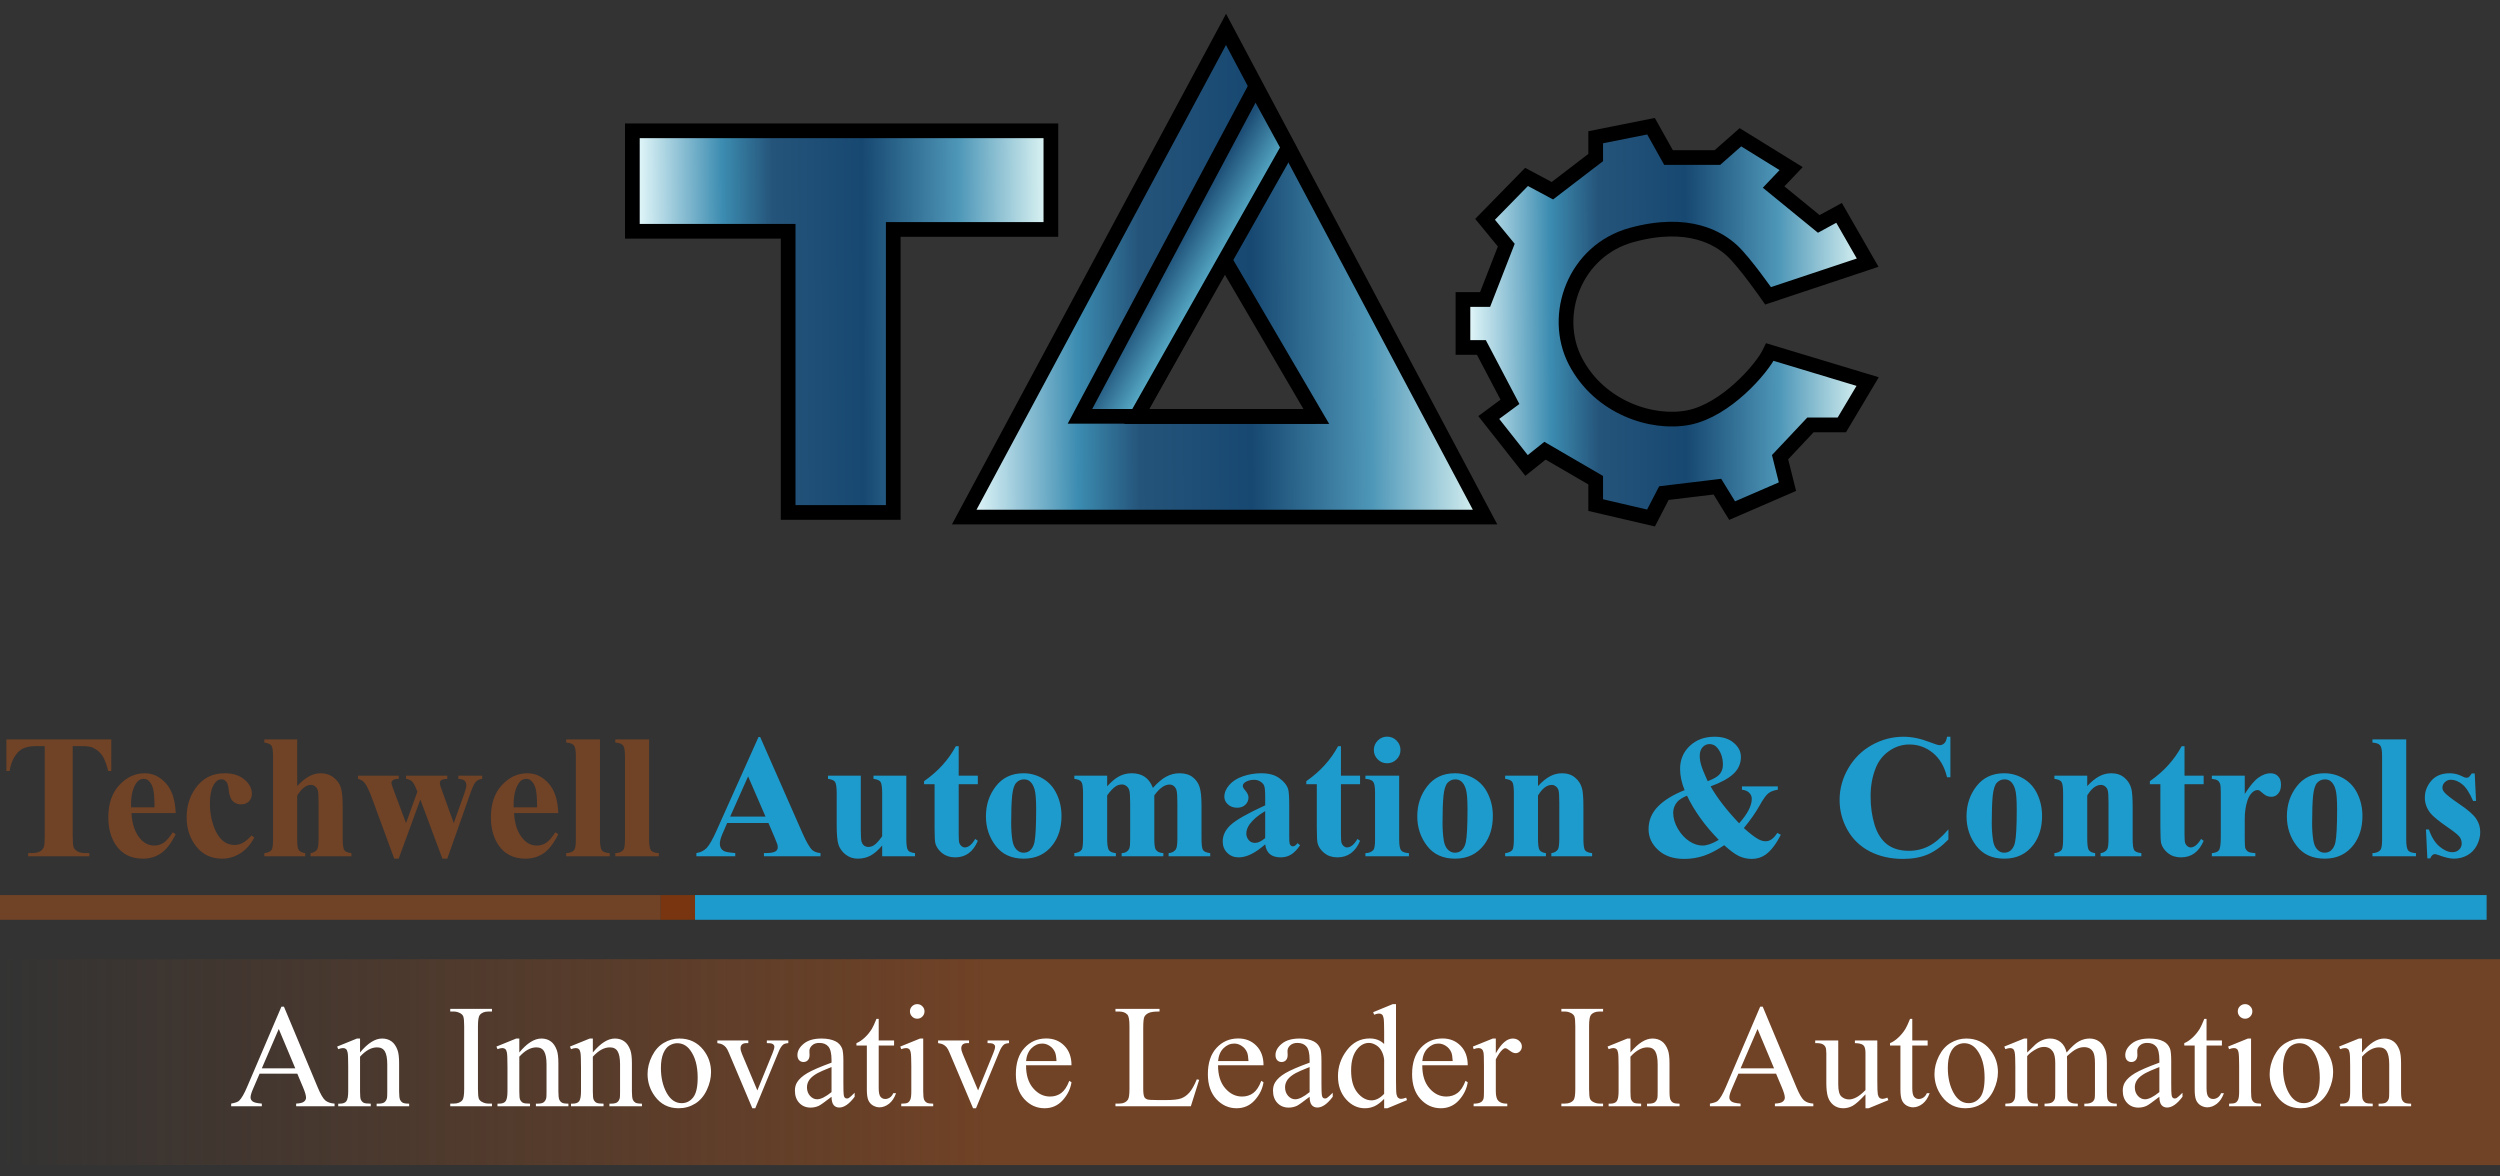 <svg xmlns="http://www.w3.org/2000/svg" width="170" height="80" viewBox="0 0 170 80" fill="none"><rect x="0" y="0" width="170" height="80" fill="#333333" stroke="none"/><path d="M43 15.727H53.594V34.847H60.74V15.602H71.46V8.895H43V15.727Z" fill="url(#paint0_linear_57497_1276)" style="mix-blend-mode:difference"></path><path d="M43 15.727H53.594V34.847H60.74V15.602H71.46V8.895H43V15.727Z" stroke="black"></path><path fill-rule="evenodd" clip-rule="evenodd" d="M65.567 35.161L83.37 2L100.985 35.161H65.567ZM77.289 28.328L83.245 17.609L89.513 28.328H77.289Z" fill="url(#paint1_linear_57497_1276)" style="mix-blend-mode:difference"></path><path d="M83.37 2L83.811 1.765L83.372 0.939L82.929 1.764L83.37 2ZM65.567 35.161L65.126 34.925L64.731 35.661H65.567V35.161ZM100.985 35.161V35.661H101.817L101.426 34.927L100.985 35.161ZM83.245 17.609L83.676 17.356L83.234 16.599L82.808 17.366L83.245 17.609ZM77.289 28.328L76.852 28.085L76.44 28.828H77.289V28.328ZM89.513 28.328V28.828H90.385L89.945 28.076L89.513 28.328ZM82.929 1.764L65.126 34.925L66.007 35.398L83.81 2.236L82.929 1.764ZM101.426 34.927L83.811 1.765L82.928 2.235L100.543 35.396L101.426 34.927ZM65.567 35.661H100.985V34.661H65.567V35.661ZM82.808 17.366L76.852 28.085L77.727 28.571L83.682 17.851L82.808 17.366ZM89.945 28.076L83.676 17.356L82.813 17.861L89.082 28.58L89.945 28.076ZM77.289 28.828H89.513V27.828H77.289V28.828Z" fill="black"></path><path d="M85.373 5.93L73.437 28.31H77.287L87.611 10.033L85.373 5.93Z" fill="url(#paint2_linear_57497_1276)"></path><path d="M89.476 28.31H77.287M77.287 28.31H73.437L85.373 5.93L87.611 10.033L77.287 28.31Z" stroke="black"></path><path d="M123.113 28.892L121.045 31.087L121.546 33.093L117.785 34.722L116.782 33.093L113.146 33.531L112.269 35.224L108.507 34.346V32.654L105.06 30.648L103.806 31.651L101.236 28.391L102.677 27.325L100.734 23.627H99.481V20.367H100.985L102.427 16.669L100.985 14.913L103.806 12.03L105.561 12.97L108.507 10.713V9.334L112.269 8.582L113.46 10.713H116.782L118.349 9.334L121.797 11.466L120.606 12.719L123.677 15.227L125.057 14.475L127 17.86L120.23 20.116C120.23 20.116 118.663 17.86 117.785 17.045C116.907 16.23 114.839 14.913 110.952 15.979C107.066 17.045 105.498 21.433 107.128 24.567C108.758 27.701 112.331 28.892 114.839 28.391C117.346 27.89 119.812 25.09 120.355 23.94L127 25.946L125.245 28.892H123.113Z" fill="url(#paint3_linear_57497_1276)" style="mix-blend-mode:difference"></path><path d="M123.113 28.892L121.045 31.087L121.546 33.093L117.785 34.722L116.782 33.093L113.146 33.531L112.269 35.224L108.507 34.346V32.654L105.06 30.648L103.806 31.651L101.236 28.391L102.677 27.325L100.734 23.627H99.481V20.367H100.985L102.427 16.669L100.985 14.913L103.806 12.03L105.561 12.97L108.507 10.713V9.334L112.269 8.582L113.46 10.713H116.782L118.349 9.334L121.797 11.466L120.606 12.719L123.677 15.227L125.057 14.475L127 17.86L120.23 20.116C120.23 20.116 118.663 17.86 117.785 17.045C116.907 16.23 114.839 14.913 110.952 15.979C107.066 17.045 105.498 21.433 107.128 24.567C108.758 27.701 112.331 28.892 114.839 28.391C117.346 27.89 119.812 25.09 120.355 23.94L127 25.946L125.245 28.892H123.113Z" stroke="black"></path><path d="M7.57 50.279V52.43H7.359C7.234 51.934 7.096 51.578 6.943 51.363C6.791 51.145 6.582 50.971 6.316 50.842C6.168 50.772 5.908 50.736 5.537 50.736H4.945V56.865C4.945 57.272 4.967 57.525 5.01 57.627C5.057 57.728 5.145 57.818 5.273 57.897C5.406 57.971 5.586 58.008 5.812 58.008H6.076V58.225H1.916V58.008H2.18C2.41 58.008 2.596 57.967 2.736 57.885C2.838 57.83 2.918 57.736 2.977 57.603C3.02 57.51 3.041 57.264 3.041 56.865V50.736H2.467C1.932 50.736 1.543 50.85 1.301 51.076C0.961 51.393 0.746 51.844 0.656 52.43H0.434V50.279H7.57ZM11.947 55.289H8.941C8.977 56.016 9.17 56.59 9.521 57.012C9.791 57.336 10.115 57.498 10.494 57.498C10.729 57.498 10.941 57.434 11.133 57.305C11.324 57.172 11.529 56.935 11.748 56.596L11.947 56.725C11.65 57.33 11.322 57.76 10.963 58.014C10.604 58.264 10.188 58.389 9.715 58.389C8.902 58.389 8.287 58.076 7.869 57.451C7.533 56.947 7.365 56.322 7.365 55.576C7.365 54.662 7.611 53.935 8.104 53.397C8.6 52.853 9.18 52.582 9.844 52.582C10.398 52.582 10.879 52.81 11.285 53.268C11.695 53.721 11.916 54.395 11.947 55.289ZM10.506 54.897C10.506 54.268 10.471 53.836 10.4 53.602C10.334 53.367 10.229 53.19 10.084 53.068C10.002 52.998 9.893 52.963 9.756 52.963C9.553 52.963 9.387 53.062 9.258 53.262C9.027 53.609 8.912 54.086 8.912 54.691V54.897H10.506ZM17.109 56.812L17.291 56.953C17.033 57.438 16.711 57.799 16.324 58.037C15.941 58.272 15.533 58.389 15.1 58.389C14.369 58.389 13.785 58.113 13.348 57.562C12.91 57.012 12.691 56.35 12.691 55.576C12.691 54.83 12.891 54.174 13.289 53.607C13.77 52.924 14.432 52.582 15.275 52.582C15.842 52.582 16.291 52.725 16.623 53.01C16.959 53.295 17.127 53.613 17.127 53.965C17.127 54.188 17.059 54.365 16.922 54.498C16.789 54.631 16.613 54.697 16.395 54.697C16.164 54.697 15.973 54.621 15.82 54.469C15.672 54.316 15.58 54.045 15.545 53.654C15.521 53.408 15.465 53.236 15.375 53.139C15.285 53.041 15.18 52.992 15.059 52.992C14.871 52.992 14.711 53.092 14.578 53.291C14.375 53.592 14.273 54.053 14.273 54.674C14.273 55.19 14.355 55.684 14.52 56.156C14.684 56.625 14.908 56.975 15.193 57.205C15.408 57.373 15.662 57.457 15.955 57.457C16.146 57.457 16.328 57.412 16.5 57.322C16.672 57.232 16.875 57.062 17.109 56.812ZM20.209 50.279V53.449C20.51 53.133 20.785 52.91 21.035 52.781C21.285 52.648 21.545 52.582 21.814 52.582C22.158 52.582 22.451 52.68 22.693 52.875C22.939 53.07 23.102 53.301 23.18 53.566C23.262 53.828 23.303 54.272 23.303 54.897V57.035C23.303 57.453 23.342 57.715 23.42 57.82C23.498 57.922 23.656 57.986 23.895 58.014V58.225H21.117V58.014C21.312 57.986 21.459 57.908 21.557 57.779C21.627 57.678 21.662 57.43 21.662 57.035V54.592C21.662 54.139 21.645 53.855 21.609 53.742C21.574 53.625 21.514 53.535 21.428 53.473C21.346 53.406 21.252 53.373 21.146 53.373C20.99 53.373 20.838 53.428 20.689 53.537C20.541 53.643 20.381 53.83 20.209 54.1V57.035C20.209 57.426 20.238 57.67 20.297 57.768C20.371 57.9 20.523 57.982 20.754 58.014V58.225H17.977V58.014C18.207 57.99 18.371 57.916 18.469 57.791C18.535 57.705 18.568 57.453 18.568 57.035V51.469C18.568 51.055 18.529 50.797 18.451 50.695C18.377 50.594 18.219 50.527 17.977 50.496V50.279H20.209ZM30.082 58.389L28.582 54.369L27.111 58.389H26.807L25.348 54.416C25.129 53.81 24.943 53.416 24.791 53.232C24.693 53.107 24.545 53.018 24.346 52.963V52.746H27.111V52.963C26.924 52.963 26.795 52.99 26.725 53.045C26.654 53.1 26.619 53.162 26.619 53.232C26.619 53.299 26.682 53.498 26.807 53.83L27.609 55.969L28.383 53.83L28.324 53.69C28.207 53.397 28.104 53.211 28.014 53.133C27.928 53.051 27.793 52.994 27.609 52.963V52.746H30.416V52.963C30.197 52.975 30.059 53.006 30 53.057C29.941 53.103 29.912 53.172 29.912 53.262C29.912 53.348 29.969 53.537 30.082 53.83L30.855 55.969L31.559 54C31.66 53.719 31.711 53.527 31.711 53.426C31.711 53.273 31.674 53.162 31.6 53.092C31.525 53.022 31.381 52.978 31.166 52.963V52.746H32.789V52.963C32.609 52.986 32.467 53.051 32.361 53.156C32.256 53.258 32.119 53.551 31.951 54.035L30.416 58.389H30.082ZM37.963 55.289H34.957C34.992 56.016 35.185 56.59 35.537 57.012C35.807 57.336 36.131 57.498 36.51 57.498C36.744 57.498 36.957 57.434 37.148 57.305C37.34 57.172 37.545 56.935 37.764 56.596L37.963 56.725C37.666 57.33 37.338 57.76 36.978 58.014C36.619 58.264 36.203 58.389 35.73 58.389C34.918 58.389 34.303 58.076 33.885 57.451C33.549 56.947 33.381 56.322 33.381 55.576C33.381 54.662 33.627 53.935 34.119 53.397C34.615 52.853 35.195 52.582 35.859 52.582C36.414 52.582 36.895 52.81 37.301 53.268C37.711 53.721 37.932 54.395 37.963 55.289ZM36.522 54.897C36.522 54.268 36.486 53.836 36.416 53.602C36.35 53.367 36.244 53.19 36.1 53.068C36.018 52.998 35.908 52.963 35.772 52.963C35.568 52.963 35.402 53.062 35.273 53.262C35.043 53.609 34.928 54.086 34.928 54.691V54.897H36.522ZM40.799 50.279V57.088C40.799 57.475 40.844 57.723 40.934 57.832C41.023 57.938 41.199 57.998 41.461 58.014V58.225H38.502V58.014C38.744 58.006 38.924 57.935 39.041 57.803C39.119 57.713 39.158 57.475 39.158 57.088V51.416C39.158 51.033 39.113 50.789 39.023 50.684C38.934 50.574 38.76 50.512 38.502 50.496V50.279H40.799ZM44.139 50.279V57.088C44.139 57.475 44.184 57.723 44.273 57.832C44.363 57.938 44.539 57.998 44.801 58.014V58.225H41.842V58.014C42.084 58.006 42.264 57.935 42.381 57.803C42.459 57.713 42.498 57.475 42.498 57.088V51.416C42.498 51.033 42.453 50.789 42.363 50.684C42.273 50.574 42.1 50.512 41.842 50.496V50.279H44.139Z" fill="#704226"></path><path d="M52.254 55.963H49.447L49.113 56.736C49.004 56.994 48.949 57.207 48.949 57.375C48.949 57.598 49.039 57.762 49.219 57.867C49.324 57.93 49.584 57.977 49.998 58.008V58.225H47.355V58.008C47.641 57.965 47.875 57.848 48.059 57.656C48.242 57.461 48.469 57.06 48.738 56.455L51.58 50.115H51.691L54.557 56.631C54.83 57.248 55.055 57.637 55.23 57.797C55.363 57.918 55.551 57.988 55.793 58.008V58.225H51.949V58.008H52.107C52.416 58.008 52.633 57.965 52.758 57.879C52.844 57.816 52.887 57.727 52.887 57.609C52.887 57.539 52.875 57.467 52.852 57.393C52.844 57.357 52.785 57.211 52.676 56.953L52.254 55.963ZM52.055 55.529L50.871 52.793L49.652 55.529H52.055ZM61.629 52.746V57.035C61.629 57.453 61.668 57.715 61.746 57.82C61.824 57.922 61.982 57.986 62.221 58.014V58.225H59.988V57.492C59.727 57.805 59.465 58.033 59.203 58.178C58.941 58.318 58.648 58.389 58.324 58.389C58.016 58.389 57.74 58.295 57.498 58.107C57.26 57.916 57.1 57.693 57.018 57.44C56.935 57.185 56.895 56.742 56.895 56.109V53.935C56.895 53.522 56.855 53.264 56.777 53.162C56.703 53.06 56.545 52.994 56.303 52.963V52.746H58.535V56.49C58.535 56.881 58.553 57.133 58.588 57.246C58.627 57.359 58.685 57.445 58.764 57.504C58.846 57.562 58.94 57.592 59.045 57.592C59.185 57.592 59.312 57.555 59.426 57.48C59.582 57.379 59.77 57.174 59.988 56.865V53.935C59.988 53.522 59.949 53.264 59.871 53.162C59.797 53.06 59.639 52.994 59.397 52.963V52.746H61.629ZM65.191 50.742V52.746H66.492V53.326H65.191V56.707C65.191 57.023 65.205 57.228 65.232 57.322C65.264 57.412 65.316 57.486 65.391 57.545C65.465 57.6 65.533 57.627 65.596 57.627C65.85 57.627 66.09 57.434 66.316 57.047L66.492 57.176C66.176 57.926 65.662 58.301 64.951 58.301C64.603 58.301 64.309 58.205 64.066 58.014C63.828 57.818 63.676 57.602 63.609 57.363C63.57 57.23 63.551 56.871 63.551 56.285V53.326H62.836V53.121C63.328 52.773 63.746 52.408 64.09 52.025C64.438 51.643 64.74 51.215 64.998 50.742H65.191ZM69.598 52.582C70.074 52.582 70.518 52.705 70.928 52.951C71.338 53.197 71.648 53.547 71.859 54C72.074 54.453 72.182 54.949 72.182 55.488C72.182 56.266 71.984 56.916 71.59 57.44C71.113 58.072 70.455 58.389 69.615 58.389C68.791 58.389 68.156 58.1 67.711 57.522C67.266 56.943 67.043 56.273 67.043 55.512C67.043 54.727 67.269 54.043 67.723 53.461C68.18 52.875 68.805 52.582 69.598 52.582ZM69.621 52.998C69.422 52.998 69.25 53.074 69.106 53.227C68.965 53.375 68.871 53.672 68.824 54.117C68.781 54.559 68.76 55.174 68.76 55.963C68.76 56.381 68.787 56.772 68.842 57.135C68.885 57.412 68.977 57.623 69.117 57.768C69.258 57.912 69.418 57.984 69.598 57.984C69.773 57.984 69.92 57.935 70.037 57.838C70.189 57.705 70.291 57.52 70.342 57.281C70.42 56.91 70.459 56.16 70.459 55.031C70.459 54.367 70.422 53.912 70.348 53.666C70.273 53.416 70.164 53.234 70.019 53.121C69.918 53.039 69.785 52.998 69.621 52.998ZM75.287 52.746V53.467C75.588 53.139 75.865 52.91 76.119 52.781C76.377 52.648 76.658 52.582 76.963 52.582C77.314 52.582 77.609 52.664 77.848 52.828C78.086 52.992 78.269 53.242 78.398 53.578C78.711 53.227 79.01 52.973 79.295 52.816C79.584 52.66 79.885 52.582 80.197 52.582C80.576 52.582 80.877 52.67 81.1 52.846C81.326 53.018 81.482 53.238 81.568 53.508C81.658 53.773 81.703 54.199 81.703 54.785V57.029C81.703 57.451 81.74 57.713 81.814 57.815C81.893 57.916 82.053 57.982 82.295 58.014V58.225H79.465V58.014C79.688 57.994 79.852 57.908 79.957 57.756C80.027 57.65 80.062 57.408 80.062 57.029V54.674C80.062 54.185 80.043 53.875 80.004 53.742C79.965 53.609 79.902 53.512 79.816 53.449C79.734 53.383 79.637 53.35 79.523 53.35C79.356 53.35 79.186 53.412 79.014 53.537C78.842 53.658 78.668 53.842 78.492 54.088V57.029C78.492 57.424 78.525 57.672 78.592 57.773C78.682 57.918 78.853 57.998 79.107 58.014V58.225H76.272V58.014C76.424 58.006 76.543 57.969 76.629 57.902C76.719 57.832 76.777 57.75 76.805 57.656C76.836 57.559 76.852 57.35 76.852 57.029V54.674C76.852 54.178 76.832 53.867 76.793 53.742C76.754 53.617 76.688 53.52 76.594 53.449C76.504 53.379 76.406 53.344 76.301 53.344C76.144 53.344 76.002 53.385 75.873 53.467C75.689 53.588 75.494 53.795 75.287 54.088V57.029C75.287 57.416 75.324 57.672 75.398 57.797C75.477 57.918 75.637 57.99 75.879 58.014V58.225H73.055V58.014C73.285 57.99 73.449 57.916 73.547 57.791C73.613 57.705 73.647 57.451 73.647 57.029V53.935C73.647 53.522 73.607 53.264 73.529 53.162C73.455 53.06 73.297 52.994 73.055 52.963V52.746H75.287ZM86.033 57.416C85.365 58.006 84.766 58.301 84.234 58.301C83.922 58.301 83.662 58.199 83.455 57.996C83.248 57.789 83.144 57.531 83.144 57.223C83.144 56.805 83.324 56.43 83.684 56.098C84.043 55.762 84.826 55.316 86.033 54.762V54.211C86.033 53.797 86.01 53.537 85.963 53.432C85.92 53.322 85.836 53.228 85.711 53.15C85.586 53.068 85.445 53.027 85.289 53.027C85.035 53.027 84.826 53.084 84.662 53.197C84.561 53.268 84.51 53.35 84.51 53.443C84.51 53.525 84.564 53.627 84.674 53.748C84.822 53.916 84.897 54.078 84.897 54.234C84.897 54.426 84.824 54.59 84.68 54.727C84.539 54.859 84.353 54.926 84.123 54.926C83.877 54.926 83.67 54.852 83.502 54.703C83.338 54.555 83.256 54.381 83.256 54.182C83.256 53.9 83.367 53.633 83.59 53.379C83.812 53.121 84.123 52.924 84.522 52.787C84.92 52.65 85.334 52.582 85.764 52.582C86.283 52.582 86.693 52.693 86.994 52.916C87.299 53.135 87.496 53.373 87.586 53.631C87.641 53.795 87.668 54.172 87.668 54.762V56.889C87.668 57.139 87.678 57.297 87.697 57.363C87.717 57.426 87.746 57.473 87.785 57.504C87.824 57.535 87.869 57.551 87.92 57.551C88.022 57.551 88.125 57.478 88.231 57.334L88.406 57.475C88.211 57.764 88.008 57.975 87.797 58.107C87.59 58.236 87.353 58.301 87.088 58.301C86.775 58.301 86.531 58.228 86.356 58.084C86.18 57.935 86.072 57.713 86.033 57.416ZM86.033 56.988V55.154C85.561 55.432 85.209 55.728 84.978 56.045C84.826 56.256 84.75 56.469 84.75 56.684C84.75 56.863 84.814 57.022 84.943 57.158C85.041 57.264 85.178 57.316 85.353 57.316C85.549 57.316 85.775 57.207 86.033 56.988ZM91.184 50.742V52.746H92.484V53.326H91.184V56.707C91.184 57.023 91.197 57.228 91.225 57.322C91.256 57.412 91.309 57.486 91.383 57.545C91.457 57.6 91.525 57.627 91.588 57.627C91.842 57.627 92.082 57.434 92.309 57.047L92.484 57.176C92.168 57.926 91.654 58.301 90.943 58.301C90.596 58.301 90.301 58.205 90.059 58.014C89.82 57.818 89.668 57.602 89.602 57.363C89.562 57.23 89.543 56.871 89.543 56.285V53.326H88.828V53.121C89.32 52.773 89.738 52.408 90.082 52.025C90.43 51.643 90.732 51.215 90.99 50.742H91.184ZM94.324 50.092C94.578 50.092 94.793 50.182 94.969 50.361C95.144 50.537 95.232 50.75 95.232 51C95.232 51.25 95.143 51.463 94.963 51.639C94.787 51.815 94.574 51.902 94.324 51.902C94.074 51.902 93.861 51.815 93.686 51.639C93.51 51.463 93.422 51.25 93.422 51C93.422 50.75 93.51 50.537 93.686 50.361C93.861 50.182 94.074 50.092 94.324 50.092ZM95.144 52.746V57.088C95.144 57.475 95.189 57.723 95.279 57.832C95.369 57.938 95.545 57.998 95.807 58.014V58.225H92.848V58.014C93.09 58.006 93.269 57.935 93.387 57.803C93.465 57.713 93.504 57.475 93.504 57.088V53.889C93.504 53.502 93.459 53.256 93.369 53.15C93.279 53.041 93.106 52.978 92.848 52.963V52.746H95.144ZM98.93 52.582C99.406 52.582 99.85 52.705 100.26 52.951C100.67 53.197 100.98 53.547 101.191 54C101.406 54.453 101.514 54.949 101.514 55.488C101.514 56.266 101.316 56.916 100.922 57.44C100.445 58.072 99.787 58.389 98.947 58.389C98.123 58.389 97.488 58.1 97.043 57.522C96.598 56.943 96.375 56.273 96.375 55.512C96.375 54.727 96.602 54.043 97.055 53.461C97.512 52.875 98.137 52.582 98.93 52.582ZM98.953 52.998C98.754 52.998 98.582 53.074 98.438 53.227C98.297 53.375 98.203 53.672 98.156 54.117C98.113 54.559 98.092 55.174 98.092 55.963C98.092 56.381 98.119 56.772 98.174 57.135C98.217 57.412 98.309 57.623 98.449 57.768C98.59 57.912 98.75 57.984 98.93 57.984C99.106 57.984 99.252 57.935 99.369 57.838C99.522 57.705 99.623 57.52 99.674 57.281C99.752 56.91 99.791 56.16 99.791 55.031C99.791 54.367 99.754 53.912 99.68 53.666C99.606 53.416 99.496 53.234 99.352 53.121C99.25 53.039 99.117 52.998 98.953 52.998ZM104.584 52.746V53.455C104.865 53.15 105.135 52.93 105.393 52.793C105.65 52.652 105.928 52.582 106.225 52.582C106.58 52.582 106.875 52.682 107.109 52.881C107.344 53.076 107.5 53.32 107.578 53.613C107.641 53.836 107.672 54.264 107.672 54.897V57.029C107.672 57.451 107.709 57.715 107.783 57.82C107.861 57.922 108.021 57.986 108.264 58.014V58.225H105.492V58.014C105.699 57.986 105.848 57.9 105.938 57.756C106 57.658 106.031 57.416 106.031 57.029V54.592C106.031 54.143 106.014 53.859 105.979 53.742C105.943 53.625 105.883 53.535 105.797 53.473C105.715 53.406 105.623 53.373 105.521 53.373C105.186 53.373 104.873 53.613 104.584 54.094V57.029C104.584 57.44 104.621 57.699 104.695 57.809C104.773 57.918 104.916 57.986 105.123 58.014V58.225H102.352V58.014C102.582 57.99 102.746 57.916 102.844 57.791C102.91 57.705 102.943 57.451 102.943 57.029V53.935C102.943 53.522 102.904 53.264 102.826 53.162C102.752 53.06 102.594 52.994 102.352 52.963V52.746H104.584ZM118.453 53.473H120.891V53.701C120.617 53.74 120.402 53.822 120.246 53.947C120.09 54.068 119.887 54.353 119.637 54.803C119.387 55.252 119.035 55.754 118.582 56.309C118.98 56.668 119.305 56.918 119.555 57.059C119.73 57.156 119.902 57.205 120.07 57.205C120.359 57.205 120.621 57.016 120.855 56.637L121.096 56.766C120.775 57.395 120.434 57.842 120.07 58.107C119.793 58.307 119.477 58.406 119.121 58.406C118.816 58.406 118.525 58.342 118.248 58.213C117.975 58.08 117.641 57.834 117.246 57.475C116.758 57.803 116.299 58.041 115.869 58.19C115.439 58.334 114.992 58.406 114.527 58.406C113.785 58.406 113.195 58.205 112.758 57.803C112.32 57.4 112.102 56.928 112.102 56.385C112.102 55.799 112.311 55.289 112.729 54.855C113.146 54.422 113.754 54.047 114.551 53.73C114.449 53.477 114.373 53.228 114.322 52.986C114.271 52.744 114.246 52.51 114.246 52.283C114.246 51.658 114.465 51.139 114.902 50.725C115.344 50.307 115.906 50.098 116.59 50.098C117.141 50.098 117.576 50.236 117.896 50.514C118.221 50.787 118.383 51.107 118.383 51.475C118.383 51.916 118.217 52.295 117.885 52.611C117.557 52.924 117.035 53.211 116.32 53.473C116.762 54.25 117.408 55.088 118.26 55.986C118.834 55.342 119.121 54.789 119.121 54.328C119.121 54.164 119.064 54.025 118.951 53.912C118.838 53.795 118.672 53.725 118.453 53.701V53.473ZM116.121 53.121C116.531 52.969 116.807 52.807 116.947 52.635C117.088 52.459 117.158 52.248 117.158 52.002C117.158 51.565 117.043 51.195 116.812 50.895C116.66 50.695 116.473 50.596 116.25 50.596C116.066 50.596 115.908 50.668 115.775 50.812C115.646 50.957 115.582 51.152 115.582 51.398C115.582 51.59 115.613 51.795 115.676 52.014C115.738 52.232 115.887 52.602 116.121 53.121ZM114.715 54.105C114.402 54.238 114.182 54.379 114.053 54.527C113.869 54.746 113.777 54.99 113.777 55.26C113.777 55.627 113.883 55.992 114.094 56.355C114.309 56.719 114.566 57 114.867 57.199C115.168 57.398 115.469 57.498 115.77 57.498C115.918 57.498 116.084 57.467 116.268 57.404C116.455 57.338 116.658 57.24 116.877 57.111C115.936 56.147 115.215 55.145 114.715 54.105ZM132.627 50.098V52.852H132.398C132.227 52.133 131.906 51.582 131.438 51.199C130.969 50.816 130.438 50.625 129.844 50.625C129.348 50.625 128.893 50.768 128.479 51.053C128.064 51.338 127.762 51.711 127.57 52.172C127.324 52.762 127.201 53.418 127.201 54.141C127.201 54.852 127.291 55.5 127.471 56.086C127.65 56.668 127.932 57.109 128.314 57.41C128.697 57.707 129.193 57.855 129.803 57.855C130.303 57.855 130.76 57.746 131.174 57.527C131.592 57.309 132.031 56.932 132.492 56.397V57.082C132.047 57.547 131.582 57.885 131.098 58.096C130.617 58.303 130.055 58.406 129.41 58.406C128.562 58.406 127.809 58.236 127.148 57.897C126.492 57.557 125.984 57.068 125.625 56.432C125.27 55.795 125.092 55.117 125.092 54.398C125.092 53.641 125.289 52.922 125.684 52.242C126.082 51.562 126.617 51.035 127.289 50.66C127.965 50.285 128.682 50.098 129.439 50.098C129.998 50.098 130.588 50.219 131.209 50.461C131.568 50.602 131.797 50.672 131.895 50.672C132.02 50.672 132.127 50.627 132.217 50.537C132.311 50.443 132.371 50.297 132.398 50.098H132.627ZM136.277 52.582C136.754 52.582 137.197 52.705 137.607 52.951C138.018 53.197 138.328 53.547 138.539 54C138.754 54.453 138.861 54.949 138.861 55.488C138.861 56.266 138.664 56.916 138.27 57.44C137.793 58.072 137.135 58.389 136.295 58.389C135.471 58.389 134.836 58.1 134.391 57.522C133.945 56.943 133.723 56.273 133.723 55.512C133.723 54.727 133.949 54.043 134.402 53.461C134.859 52.875 135.484 52.582 136.277 52.582ZM136.301 52.998C136.102 52.998 135.93 53.074 135.785 53.227C135.645 53.375 135.551 53.672 135.504 54.117C135.461 54.559 135.439 55.174 135.439 55.963C135.439 56.381 135.467 56.772 135.521 57.135C135.564 57.412 135.656 57.623 135.797 57.768C135.938 57.912 136.098 57.984 136.277 57.984C136.453 57.984 136.6 57.935 136.717 57.838C136.869 57.705 136.971 57.52 137.021 57.281C137.1 56.91 137.139 56.16 137.139 55.031C137.139 54.367 137.102 53.912 137.027 53.666C136.953 53.416 136.844 53.234 136.699 53.121C136.598 53.039 136.465 52.998 136.301 52.998ZM141.932 52.746V53.455C142.213 53.15 142.482 52.93 142.74 52.793C142.998 52.652 143.275 52.582 143.572 52.582C143.928 52.582 144.223 52.682 144.457 52.881C144.691 53.076 144.848 53.32 144.926 53.613C144.988 53.836 145.02 54.264 145.02 54.897V57.029C145.02 57.451 145.057 57.715 145.131 57.82C145.209 57.922 145.369 57.986 145.611 58.014V58.225H142.84V58.014C143.047 57.986 143.195 57.9 143.285 57.756C143.348 57.658 143.379 57.416 143.379 57.029V54.592C143.379 54.143 143.361 53.859 143.326 53.742C143.291 53.625 143.23 53.535 143.145 53.473C143.062 53.406 142.971 53.373 142.869 53.373C142.533 53.373 142.221 53.613 141.932 54.094V57.029C141.932 57.44 141.969 57.699 142.043 57.809C142.121 57.918 142.264 57.986 142.471 58.014V58.225H139.699V58.014C139.93 57.99 140.094 57.916 140.191 57.791C140.258 57.705 140.291 57.451 140.291 57.029V53.935C140.291 53.522 140.252 53.264 140.174 53.162C140.1 53.06 139.941 52.994 139.699 52.963V52.746H141.932ZM148.547 50.742V52.746H149.848V53.326H148.547V56.707C148.547 57.023 148.561 57.228 148.588 57.322C148.619 57.412 148.672 57.486 148.746 57.545C148.82 57.6 148.889 57.627 148.951 57.627C149.205 57.627 149.445 57.434 149.672 57.047L149.848 57.176C149.531 57.926 149.018 58.301 148.307 58.301C147.959 58.301 147.664 58.205 147.422 58.014C147.184 57.818 147.031 57.602 146.965 57.363C146.926 57.23 146.906 56.871 146.906 56.285V53.326H146.191V53.121C146.684 52.773 147.102 52.408 147.445 52.025C147.793 51.643 148.096 51.215 148.354 50.742H148.547ZM152.643 52.746V53.988C153.006 53.422 153.324 53.047 153.598 52.863C153.871 52.676 154.135 52.582 154.389 52.582C154.607 52.582 154.781 52.65 154.91 52.787C155.043 52.92 155.109 53.109 155.109 53.355C155.109 53.617 155.045 53.82 154.916 53.965C154.791 54.109 154.639 54.182 154.459 54.182C154.252 54.182 154.072 54.115 153.92 53.982C153.768 53.85 153.678 53.775 153.65 53.76C153.611 53.736 153.566 53.725 153.516 53.725C153.402 53.725 153.295 53.768 153.193 53.853C153.033 53.986 152.912 54.176 152.83 54.422C152.705 54.801 152.643 55.219 152.643 55.676V56.935L152.648 57.264C152.648 57.486 152.662 57.629 152.689 57.691C152.736 57.797 152.805 57.875 152.895 57.926C152.988 57.973 153.145 58.002 153.363 58.014V58.225H150.404V58.014C150.643 57.994 150.803 57.93 150.885 57.82C150.971 57.707 151.014 57.412 151.014 56.935V53.906C151.014 53.594 150.998 53.395 150.967 53.309C150.928 53.199 150.871 53.119 150.797 53.068C150.723 53.018 150.592 52.982 150.404 52.963V52.746H152.643ZM158.062 52.582C158.539 52.582 158.982 52.705 159.393 52.951C159.803 53.197 160.113 53.547 160.324 54C160.539 54.453 160.646 54.949 160.646 55.488C160.646 56.266 160.449 56.916 160.055 57.44C159.578 58.072 158.92 58.389 158.08 58.389C157.256 58.389 156.621 58.1 156.176 57.522C155.73 56.943 155.508 56.273 155.508 55.512C155.508 54.727 155.734 54.043 156.188 53.461C156.645 52.875 157.27 52.582 158.062 52.582ZM158.086 52.998C157.887 52.998 157.715 53.074 157.57 53.227C157.43 53.375 157.336 53.672 157.289 54.117C157.246 54.559 157.225 55.174 157.225 55.963C157.225 56.381 157.252 56.772 157.307 57.135C157.35 57.412 157.441 57.623 157.582 57.768C157.723 57.912 157.883 57.984 158.062 57.984C158.238 57.984 158.385 57.935 158.502 57.838C158.654 57.705 158.756 57.52 158.807 57.281C158.885 56.91 158.924 56.16 158.924 55.031C158.924 54.367 158.887 53.912 158.812 53.666C158.738 53.416 158.629 53.234 158.484 53.121C158.383 53.039 158.25 52.998 158.086 52.998ZM163.623 50.279V57.088C163.623 57.475 163.668 57.723 163.758 57.832C163.848 57.938 164.023 57.998 164.285 58.014V58.225H161.326V58.014C161.568 58.006 161.748 57.935 161.865 57.803C161.943 57.713 161.982 57.475 161.982 57.088V51.416C161.982 51.033 161.938 50.789 161.848 50.684C161.758 50.574 161.584 50.512 161.326 50.496V50.279H163.623ZM168.281 52.594L168.369 54.463H168.17C167.932 53.908 167.684 53.529 167.426 53.326C167.172 53.123 166.918 53.022 166.664 53.022C166.504 53.022 166.367 53.076 166.254 53.185C166.141 53.291 166.084 53.414 166.084 53.555C166.084 53.66 166.123 53.762 166.201 53.859C166.326 54.02 166.676 54.295 167.25 54.685C167.824 55.072 168.201 55.402 168.381 55.676C168.564 55.945 168.656 56.248 168.656 56.584C168.656 56.889 168.58 57.188 168.428 57.48C168.275 57.773 168.061 57.998 167.783 58.154C167.506 58.31 167.199 58.389 166.863 58.389C166.602 58.389 166.252 58.307 165.814 58.143C165.697 58.1 165.617 58.078 165.574 58.078C165.445 58.078 165.338 58.176 165.252 58.371H165.059L164.965 56.402H165.164C165.34 56.918 165.58 57.305 165.885 57.562C166.193 57.82 166.484 57.949 166.758 57.949C166.945 57.949 167.098 57.893 167.215 57.779C167.336 57.662 167.396 57.522 167.396 57.357C167.396 57.17 167.338 57.008 167.221 56.871C167.104 56.734 166.842 56.527 166.436 56.25C165.838 55.836 165.451 55.52 165.275 55.301C165.018 54.98 164.889 54.627 164.889 54.24C164.889 53.818 165.033 53.438 165.322 53.098C165.615 52.754 166.037 52.582 166.588 52.582C166.885 52.582 167.172 52.654 167.449 52.799C167.555 52.857 167.641 52.887 167.707 52.887C167.777 52.887 167.834 52.873 167.877 52.846C167.92 52.815 167.988 52.73 168.082 52.594H168.281Z" fill="#1D9BCD"></path><path d="M0 60.865H44.93V62.545H0V60.865Z" fill="#704226"></path><path d="M44.93 60.865H47.262V62.545H44.93V60.865Z" fill="#78350F"></path><path d="M47.262 60.865H169.09V62.545H47.262V60.865Z" fill="#1D9BCD"></path><rect width="170" height="14" transform="translate(0 65.225)" fill="url(#paint4_linear_57497_1276)"></rect><path d="M20.216 73.008H17.652L17.203 74.053C17.092 74.31 17.037 74.502 17.037 74.629C17.037 74.73 17.084 74.819 17.179 74.897C17.276 74.972 17.485 75.021 17.804 75.044V75.225H15.719V75.044C15.995 74.995 16.174 74.932 16.256 74.853C16.422 74.697 16.606 74.38 16.808 73.901L19.137 68.452H19.308L21.612 73.96C21.798 74.403 21.965 74.691 22.115 74.824C22.268 74.954 22.48 75.028 22.75 75.044V75.225H20.138V75.044C20.401 75.031 20.579 74.987 20.67 74.912C20.764 74.837 20.811 74.746 20.811 74.639C20.811 74.495 20.746 74.269 20.616 73.96L20.216 73.008ZM20.079 72.647L18.956 69.971L17.804 72.647H20.079ZM24.483 71.567C25.008 70.936 25.507 70.62 25.982 70.62C26.227 70.62 26.436 70.682 26.612 70.806C26.788 70.926 26.928 71.126 27.032 71.406C27.104 71.602 27.14 71.901 27.14 72.305V74.214C27.14 74.497 27.162 74.689 27.208 74.79C27.244 74.871 27.301 74.935 27.379 74.981C27.46 75.026 27.608 75.049 27.823 75.049V75.225H25.611V75.049H25.704C25.912 75.049 26.057 75.018 26.139 74.956C26.223 74.891 26.282 74.796 26.314 74.673C26.328 74.624 26.334 74.471 26.334 74.214V72.383C26.334 71.976 26.28 71.681 26.173 71.499C26.069 71.314 25.891 71.221 25.641 71.221C25.253 71.221 24.867 71.432 24.483 71.856V74.214C24.483 74.517 24.501 74.704 24.537 74.775C24.583 74.87 24.645 74.94 24.723 74.985C24.804 75.028 24.967 75.049 25.211 75.049V75.225H22.999V75.049H23.097C23.325 75.049 23.477 74.992 23.556 74.878C23.637 74.761 23.678 74.539 23.678 74.214V72.554C23.678 72.017 23.665 71.689 23.639 71.572C23.616 71.455 23.578 71.375 23.526 71.333C23.477 71.291 23.411 71.269 23.326 71.269C23.235 71.269 23.126 71.294 22.999 71.343L22.926 71.167L24.273 70.62H24.483V71.567ZM33.453 75.044V75.225H30.616V75.044H30.851C31.124 75.044 31.323 74.964 31.446 74.805C31.524 74.701 31.564 74.45 31.564 74.053V69.775C31.564 69.44 31.542 69.219 31.5 69.111C31.467 69.03 31.401 68.96 31.3 68.901C31.157 68.823 31.007 68.784 30.851 68.784H30.616V68.603H33.453V68.784H33.214C32.944 68.784 32.747 68.864 32.623 69.023C32.542 69.128 32.501 69.378 32.501 69.775V74.053C32.501 74.388 32.522 74.609 32.565 74.717C32.597 74.798 32.665 74.868 32.77 74.927C32.91 75.005 33.058 75.044 33.214 75.044H33.453ZM35.313 71.567C35.838 70.936 36.337 70.62 36.812 70.62C37.057 70.62 37.267 70.682 37.442 70.806C37.618 70.926 37.758 71.126 37.862 71.406C37.934 71.602 37.97 71.901 37.97 72.305V74.214C37.97 74.497 37.992 74.689 38.038 74.79C38.074 74.871 38.131 74.935 38.209 74.981C38.29 75.026 38.438 75.049 38.653 75.049V75.225H36.441V75.049H36.534C36.742 75.049 36.887 75.018 36.969 74.956C37.053 74.891 37.112 74.796 37.145 74.673C37.158 74.624 37.164 74.471 37.164 74.214V72.383C37.164 71.976 37.11 71.681 37.003 71.499C36.899 71.314 36.721 71.221 36.471 71.221C36.083 71.221 35.698 71.432 35.313 71.856V74.214C35.313 74.517 35.331 74.704 35.367 74.775C35.413 74.87 35.475 74.94 35.553 74.985C35.634 75.028 35.797 75.049 36.041 75.049V75.225H33.829V75.049H33.927C34.155 75.049 34.308 74.992 34.386 74.878C34.467 74.761 34.508 74.539 34.508 74.214V72.554C34.508 72.017 34.495 71.689 34.469 71.572C34.446 71.455 34.408 71.375 34.356 71.333C34.308 71.291 34.241 71.269 34.156 71.269C34.065 71.269 33.956 71.294 33.829 71.343L33.756 71.167L35.103 70.62H35.313V71.567ZM40.313 71.567C40.838 70.936 41.337 70.62 41.812 70.62C42.057 70.62 42.267 70.682 42.442 70.806C42.618 70.926 42.758 71.126 42.862 71.406C42.934 71.602 42.97 71.901 42.97 72.305V74.214C42.97 74.497 42.992 74.689 43.038 74.79C43.074 74.871 43.131 74.935 43.209 74.981C43.29 75.026 43.438 75.049 43.653 75.049V75.225H41.441V75.049H41.534C41.742 75.049 41.887 75.018 41.969 74.956C42.053 74.891 42.112 74.796 42.145 74.673C42.158 74.624 42.164 74.471 42.164 74.214V72.383C42.164 71.976 42.11 71.681 42.003 71.499C41.899 71.314 41.721 71.221 41.471 71.221C41.083 71.221 40.698 71.432 40.313 71.856V74.214C40.313 74.517 40.331 74.704 40.367 74.775C40.413 74.87 40.475 74.94 40.553 74.985C40.634 75.028 40.797 75.049 41.041 75.049V75.225H38.829V75.049H38.927C39.155 75.049 39.308 74.992 39.386 74.878C39.467 74.761 39.508 74.539 39.508 74.214V72.554C39.508 72.017 39.495 71.689 39.469 71.572C39.446 71.455 39.408 71.375 39.356 71.333C39.308 71.291 39.241 71.269 39.156 71.269C39.065 71.269 38.956 71.294 38.829 71.343L38.756 71.167L40.103 70.62H40.313V71.567ZM46.197 70.62C46.874 70.62 47.418 70.877 47.828 71.392C48.176 71.831 48.351 72.336 48.351 72.905C48.351 73.306 48.255 73.711 48.062 74.121C47.87 74.531 47.605 74.841 47.267 75.049C46.931 75.257 46.557 75.361 46.144 75.361C45.47 75.361 44.934 75.093 44.537 74.556C44.202 74.103 44.034 73.595 44.034 73.032C44.034 72.622 44.135 72.215 44.337 71.811C44.542 71.405 44.81 71.105 45.143 70.913C45.475 70.718 45.826 70.62 46.197 70.62ZM46.046 70.938C45.873 70.938 45.699 70.99 45.523 71.094C45.351 71.195 45.211 71.374 45.103 71.631C44.996 71.888 44.942 72.218 44.942 72.622C44.942 73.273 45.071 73.835 45.328 74.307C45.589 74.779 45.93 75.015 46.353 75.015C46.669 75.015 46.93 74.884 47.135 74.624C47.34 74.364 47.442 73.916 47.442 73.281C47.442 72.487 47.272 71.862 46.93 71.406C46.699 71.094 46.404 70.938 46.046 70.938ZM48.78 70.752H50.885V70.933H50.748C50.621 70.933 50.523 70.963 50.455 71.025C50.39 71.087 50.357 71.17 50.357 71.274C50.357 71.388 50.392 71.523 50.46 71.68L51.5 74.15L52.545 71.587C52.62 71.405 52.657 71.266 52.657 71.172C52.657 71.126 52.644 71.089 52.618 71.06C52.582 71.011 52.537 70.978 52.481 70.962C52.426 70.942 52.314 70.933 52.145 70.933V70.752H53.605V70.933C53.435 70.946 53.318 70.98 53.253 71.035C53.139 71.133 53.036 71.296 52.945 71.523L51.358 75.361H51.158L49.562 71.587C49.49 71.411 49.422 71.286 49.356 71.211C49.291 71.133 49.208 71.068 49.107 71.016C49.052 70.986 48.943 70.959 48.78 70.933V70.752ZM56.544 74.58C56.085 74.935 55.797 75.14 55.68 75.195C55.504 75.277 55.317 75.317 55.118 75.317C54.809 75.317 54.553 75.212 54.352 75C54.153 74.788 54.054 74.51 54.054 74.165C54.054 73.947 54.102 73.758 54.2 73.599C54.334 73.377 54.565 73.169 54.894 72.974C55.226 72.778 55.776 72.541 56.544 72.261V72.085C56.544 71.639 56.472 71.333 56.329 71.167C56.189 71.001 55.984 70.918 55.714 70.918C55.509 70.918 55.346 70.973 55.226 71.084C55.102 71.195 55.04 71.322 55.04 71.465L55.05 71.748C55.05 71.898 55.011 72.013 54.933 72.095C54.858 72.176 54.758 72.217 54.635 72.217C54.514 72.217 54.415 72.174 54.337 72.09C54.262 72.005 54.225 71.89 54.225 71.743C54.225 71.463 54.368 71.206 54.654 70.972C54.941 70.737 55.343 70.62 55.86 70.62C56.258 70.62 56.583 70.687 56.837 70.82C57.029 70.921 57.171 71.079 57.262 71.294C57.32 71.434 57.35 71.72 57.35 72.153V73.672C57.35 74.098 57.358 74.36 57.374 74.458C57.39 74.552 57.416 74.616 57.452 74.648C57.491 74.681 57.535 74.697 57.584 74.697C57.636 74.697 57.682 74.686 57.721 74.663C57.789 74.621 57.921 74.502 58.116 74.307V74.58C57.752 75.068 57.403 75.312 57.071 75.312C56.912 75.312 56.785 75.257 56.69 75.147C56.596 75.036 56.547 74.847 56.544 74.58ZM56.544 74.263V72.559C56.052 72.754 55.735 72.892 55.592 72.974C55.335 73.117 55.151 73.267 55.04 73.423C54.929 73.579 54.874 73.75 54.874 73.936C54.874 74.17 54.944 74.365 55.084 74.522C55.224 74.674 55.385 74.751 55.567 74.751C55.815 74.751 56.14 74.588 56.544 74.263ZM59.752 69.282V70.752H60.797V71.094H59.752V73.994C59.752 74.284 59.793 74.479 59.874 74.58C59.959 74.681 60.066 74.731 60.196 74.731C60.304 74.731 60.408 74.699 60.509 74.634C60.61 74.565 60.688 74.466 60.743 74.336H60.934C60.82 74.655 60.658 74.896 60.45 75.059C60.242 75.218 60.027 75.298 59.806 75.298C59.656 75.298 59.509 75.257 59.366 75.176C59.223 75.091 59.117 74.972 59.049 74.819C58.98 74.663 58.946 74.424 58.946 74.102V71.094H58.238V70.933C58.417 70.861 58.6 70.741 58.785 70.571C58.974 70.399 59.142 70.195 59.288 69.961C59.363 69.837 59.467 69.611 59.601 69.282H59.752ZM62.374 68.281C62.511 68.281 62.626 68.33 62.721 68.428C62.818 68.522 62.867 68.638 62.867 68.774C62.867 68.911 62.818 69.028 62.721 69.126C62.626 69.224 62.511 69.272 62.374 69.272C62.237 69.272 62.12 69.224 62.023 69.126C61.925 69.028 61.876 68.911 61.876 68.774C61.876 68.638 61.923 68.522 62.018 68.428C62.115 68.33 62.234 68.281 62.374 68.281ZM62.779 70.62V74.214C62.779 74.494 62.799 74.681 62.838 74.775C62.88 74.867 62.94 74.935 63.019 74.981C63.1 75.026 63.246 75.049 63.458 75.049V75.225H61.285V75.049C61.503 75.049 61.65 75.028 61.725 74.985C61.8 74.943 61.858 74.873 61.9 74.775C61.946 74.678 61.969 74.491 61.969 74.214V72.49C61.969 72.005 61.954 71.691 61.925 71.548C61.902 71.444 61.866 71.372 61.817 71.333C61.769 71.291 61.702 71.269 61.617 71.269C61.526 71.269 61.415 71.294 61.285 71.343L61.217 71.167L62.565 70.62H62.779ZM63.79 70.752H65.894V70.933H65.758C65.631 70.933 65.533 70.963 65.465 71.025C65.4 71.087 65.367 71.17 65.367 71.274C65.367 71.388 65.401 71.523 65.47 71.68L66.51 74.15L67.555 71.587C67.63 71.405 67.667 71.266 67.667 71.172C67.667 71.126 67.654 71.089 67.628 71.06C67.592 71.011 67.546 70.978 67.491 70.962C67.436 70.942 67.324 70.933 67.154 70.933V70.752H68.614V70.933C68.445 70.946 68.328 70.98 68.263 71.035C68.149 71.133 68.046 71.296 67.955 71.523L66.368 75.361H66.168L64.571 71.587C64.5 71.411 64.431 71.286 64.366 71.211C64.301 71.133 64.218 71.068 64.117 71.016C64.062 70.986 63.953 70.959 63.79 70.933V70.752ZM69.772 72.436C69.768 73.101 69.929 73.621 70.255 73.999C70.58 74.377 70.963 74.565 71.402 74.565C71.695 74.565 71.949 74.486 72.164 74.326C72.382 74.163 72.564 73.887 72.711 73.496L72.862 73.594C72.794 74.04 72.595 74.447 72.267 74.814C71.938 75.179 71.526 75.361 71.031 75.361C70.494 75.361 70.034 75.153 69.649 74.736C69.269 74.316 69.078 73.753 69.078 73.047C69.078 72.282 69.273 71.686 69.664 71.26C70.058 70.83 70.551 70.615 71.144 70.615C71.645 70.615 72.057 70.781 72.379 71.113C72.701 71.442 72.862 71.883 72.862 72.436H69.772ZM69.772 72.153H71.842C71.826 71.867 71.791 71.665 71.739 71.548C71.658 71.366 71.536 71.222 71.373 71.118C71.213 71.014 71.046 70.962 70.87 70.962C70.6 70.962 70.357 71.068 70.143 71.279C69.931 71.488 69.807 71.779 69.772 72.153ZM81.383 73.394L81.544 73.428L80.978 75.225H75.851V75.044H76.1C76.38 75.044 76.58 74.953 76.7 74.77C76.769 74.666 76.803 74.425 76.803 74.048V69.775C76.803 69.362 76.757 69.103 76.666 68.999C76.539 68.856 76.35 68.784 76.1 68.784H75.851V68.603H78.849V68.784C78.497 68.781 78.25 68.814 78.106 68.882C77.966 68.95 77.87 69.037 77.818 69.141C77.766 69.245 77.74 69.494 77.74 69.888V74.048C77.74 74.318 77.766 74.504 77.818 74.605C77.857 74.673 77.918 74.723 77.999 74.756C78.08 74.788 78.334 74.805 78.761 74.805H79.244C79.752 74.805 80.108 74.767 80.314 74.692C80.519 74.618 80.706 74.486 80.875 74.297C81.044 74.105 81.213 73.804 81.383 73.394ZM82.828 72.436C82.825 73.101 82.986 73.621 83.311 73.999C83.637 74.377 84.019 74.565 84.459 74.565C84.752 74.565 85.006 74.486 85.221 74.326C85.439 74.163 85.621 73.887 85.768 73.496L85.919 73.594C85.851 74.04 85.652 74.447 85.323 74.814C84.995 75.179 84.583 75.361 84.088 75.361C83.551 75.361 83.09 75.153 82.706 74.736C82.325 74.316 82.135 73.753 82.135 73.047C82.135 72.282 82.33 71.686 82.721 71.26C83.115 70.83 83.608 70.615 84.2 70.615C84.701 70.615 85.113 70.781 85.436 71.113C85.758 71.442 85.919 71.883 85.919 72.436H82.828ZM82.828 72.153H84.898C84.882 71.867 84.848 71.665 84.796 71.548C84.715 71.366 84.592 71.222 84.43 71.118C84.27 71.014 84.103 70.962 83.927 70.962C83.657 70.962 83.414 71.068 83.199 71.279C82.988 71.488 82.864 71.779 82.828 72.153ZM89.054 74.58C88.595 74.935 88.307 75.14 88.189 75.195C88.014 75.277 87.826 75.317 87.628 75.317C87.319 75.317 87.063 75.212 86.861 75C86.663 74.788 86.564 74.51 86.564 74.165C86.564 73.947 86.612 73.758 86.71 73.599C86.843 73.377 87.075 73.169 87.403 72.974C87.735 72.778 88.285 72.541 89.054 72.261V72.085C89.054 71.639 88.982 71.333 88.839 71.167C88.699 71.001 88.494 70.918 88.224 70.918C88.019 70.918 87.856 70.973 87.735 71.084C87.612 71.195 87.55 71.322 87.55 71.465L87.56 71.748C87.56 71.898 87.52 72.013 87.442 72.095C87.368 72.176 87.268 72.217 87.144 72.217C87.024 72.217 86.925 72.174 86.847 72.09C86.772 72.005 86.734 71.89 86.734 71.743C86.734 71.463 86.878 71.206 87.164 70.972C87.451 70.737 87.853 70.62 88.37 70.62C88.767 70.62 89.093 70.687 89.347 70.82C89.539 70.921 89.68 71.079 89.772 71.294C89.83 71.434 89.859 71.72 89.859 72.153V73.672C89.859 74.098 89.868 74.36 89.884 74.458C89.9 74.552 89.926 74.616 89.962 74.648C90.001 74.681 90.045 74.697 90.094 74.697C90.146 74.697 90.191 74.686 90.231 74.663C90.299 74.621 90.431 74.502 90.626 74.307V74.58C90.261 75.068 89.913 75.312 89.581 75.312C89.421 75.312 89.295 75.257 89.2 75.147C89.106 75.036 89.057 74.847 89.054 74.58ZM89.054 74.263V72.559C88.562 72.754 88.245 72.892 88.102 72.974C87.844 73.117 87.66 73.267 87.55 73.423C87.439 73.579 87.384 73.75 87.384 73.936C87.384 74.17 87.454 74.365 87.594 74.522C87.734 74.674 87.895 74.751 88.077 74.751C88.325 74.751 88.65 74.588 89.054 74.263ZM94.122 74.722C93.904 74.95 93.691 75.114 93.482 75.215C93.274 75.312 93.049 75.361 92.809 75.361C92.32 75.361 91.894 75.158 91.529 74.751C91.165 74.341 90.982 73.815 90.982 73.174C90.982 72.533 91.184 71.947 91.588 71.416C91.992 70.882 92.511 70.615 93.145 70.615C93.539 70.615 93.865 70.741 94.122 70.991V70.166C94.122 69.655 94.109 69.341 94.083 69.224C94.06 69.106 94.023 69.027 93.971 68.984C93.919 68.942 93.853 68.921 93.775 68.921C93.691 68.921 93.579 68.947 93.439 68.999L93.375 68.828L94.708 68.281H94.928V73.452C94.928 73.976 94.939 74.297 94.962 74.414C94.988 74.528 95.027 74.608 95.079 74.653C95.134 74.699 95.198 74.722 95.269 74.722C95.357 74.722 95.475 74.694 95.621 74.639L95.675 74.81L94.347 75.361H94.122V74.722ZM94.122 74.38V72.075C94.103 71.854 94.044 71.652 93.946 71.47C93.849 71.287 93.718 71.151 93.556 71.06C93.396 70.965 93.24 70.918 93.087 70.918C92.8 70.918 92.545 71.046 92.32 71.304C92.024 71.642 91.876 72.137 91.876 72.788C91.876 73.446 92.019 73.95 92.306 74.302C92.592 74.65 92.911 74.824 93.263 74.824C93.559 74.824 93.845 74.676 94.122 74.38ZM96.715 72.436C96.712 73.101 96.873 73.621 97.198 73.999C97.524 74.377 97.906 74.565 98.346 74.565C98.639 74.565 98.893 74.486 99.107 74.326C99.326 74.163 99.508 73.887 99.654 73.496L99.806 73.594C99.737 74.04 99.539 74.447 99.21 74.814C98.881 75.179 98.469 75.361 97.975 75.361C97.438 75.361 96.977 75.153 96.593 74.736C96.212 74.316 96.022 73.753 96.022 73.047C96.022 72.282 96.217 71.686 96.607 71.26C97.001 70.83 97.495 70.615 98.087 70.615C98.588 70.615 99 70.781 99.322 71.113C99.644 71.442 99.806 71.883 99.806 72.436H96.715ZM96.715 72.153H98.785C98.769 71.867 98.735 71.665 98.683 71.548C98.601 71.366 98.479 71.222 98.316 71.118C98.157 71.014 97.989 70.962 97.814 70.962C97.543 70.962 97.301 71.068 97.086 71.279C96.874 71.488 96.751 71.779 96.715 72.153ZM101.715 70.62V71.626C102.089 70.955 102.473 70.62 102.867 70.62C103.046 70.62 103.194 70.675 103.312 70.786C103.429 70.894 103.487 71.019 103.487 71.162C103.487 71.289 103.445 71.397 103.36 71.484C103.276 71.572 103.175 71.616 103.058 71.616C102.944 71.616 102.815 71.561 102.672 71.45C102.532 71.336 102.428 71.279 102.359 71.279C102.301 71.279 102.237 71.312 102.169 71.377C102.022 71.51 101.871 71.73 101.715 72.036V74.18C101.715 74.427 101.746 74.614 101.808 74.741C101.85 74.829 101.925 74.902 102.032 74.961C102.14 75.019 102.294 75.049 102.496 75.049V75.225H100.206V75.049C100.434 75.049 100.603 75.013 100.714 74.941C100.795 74.889 100.852 74.806 100.885 74.692C100.901 74.637 100.909 74.479 100.909 74.219V72.485C100.909 71.965 100.898 71.655 100.875 71.558C100.855 71.457 100.816 71.383 100.758 71.338C100.702 71.292 100.632 71.269 100.548 71.269C100.447 71.269 100.333 71.294 100.206 71.343L100.157 71.167L101.51 70.62H101.715ZM109.01 75.044V75.225H106.173V75.044H106.407C106.681 75.044 106.879 74.964 107.003 74.805C107.081 74.701 107.12 74.45 107.12 74.053V69.775C107.12 69.44 107.099 69.219 107.057 69.111C107.024 69.03 106.957 68.96 106.856 68.901C106.713 68.823 106.563 68.784 106.407 68.784H106.173V68.603H109.01V68.784H108.771C108.5 68.784 108.303 68.864 108.18 69.023C108.098 69.128 108.058 69.378 108.058 69.775V74.053C108.058 74.388 108.079 74.609 108.121 74.717C108.154 74.798 108.222 74.868 108.326 74.927C108.466 75.005 108.614 75.044 108.771 75.044H109.01ZM110.87 71.567C111.394 70.936 111.894 70.62 112.369 70.62C112.613 70.62 112.823 70.682 112.999 70.806C113.175 70.926 113.315 71.126 113.419 71.406C113.491 71.602 113.526 71.901 113.526 72.305V74.214C113.526 74.497 113.549 74.689 113.595 74.79C113.631 74.871 113.688 74.935 113.766 74.981C113.847 75.026 113.995 75.049 114.21 75.049V75.225H111.998V75.049H112.091C112.299 75.049 112.444 75.018 112.525 74.956C112.61 74.891 112.669 74.796 112.701 74.673C112.714 74.624 112.721 74.471 112.721 74.214V72.383C112.721 71.976 112.667 71.681 112.56 71.499C112.455 71.314 112.278 71.221 112.027 71.221C111.64 71.221 111.254 71.432 110.87 71.856V74.214C110.87 74.517 110.888 74.704 110.924 74.775C110.969 74.87 111.031 74.94 111.109 74.985C111.191 75.028 111.354 75.049 111.598 75.049V75.225H109.386V75.049H109.483C109.711 75.049 109.864 74.992 109.942 74.878C110.024 74.761 110.064 74.539 110.064 74.214V72.554C110.064 72.017 110.051 71.689 110.025 71.572C110.003 71.455 109.965 71.375 109.913 71.333C109.864 71.291 109.798 71.269 109.713 71.269C109.622 71.269 109.513 71.294 109.386 71.343L109.312 71.167L110.66 70.62H110.87V71.567ZM120.772 73.008H118.209L117.76 74.053C117.649 74.31 117.594 74.502 117.594 74.629C117.594 74.73 117.641 74.819 117.735 74.897C117.833 74.972 118.041 75.021 118.36 75.044V75.225H116.275V75.044C116.552 74.995 116.731 74.932 116.812 74.853C116.979 74.697 117.162 74.38 117.364 73.901L119.693 68.452H119.864L122.169 73.96C122.354 74.403 122.522 74.691 122.672 74.824C122.825 74.954 123.036 75.028 123.307 75.044V75.225H120.694V75.044C120.958 75.031 121.135 74.987 121.227 74.912C121.321 74.837 121.368 74.746 121.368 74.639C121.368 74.495 121.303 74.269 121.173 73.96L120.772 73.008ZM120.636 72.647L119.513 69.971L118.36 72.647H120.636ZM127.657 70.752V73.462C127.657 73.98 127.669 74.297 127.691 74.414C127.717 74.528 127.757 74.608 127.809 74.653C127.864 74.699 127.927 74.722 127.999 74.722C128.1 74.722 128.214 74.694 128.341 74.639L128.409 74.81L127.071 75.361H126.852V74.414C126.467 74.831 126.174 75.093 125.973 75.2C125.771 75.308 125.558 75.361 125.333 75.361C125.082 75.361 124.864 75.29 124.679 75.147C124.496 75 124.369 74.813 124.298 74.585C124.226 74.357 124.19 74.035 124.19 73.618V71.621C124.19 71.409 124.168 71.263 124.122 71.182C124.076 71.1 124.008 71.038 123.917 70.996C123.829 70.951 123.668 70.929 123.434 70.933V70.752H125.001V73.745C125.001 74.162 125.073 74.435 125.216 74.565C125.362 74.696 125.538 74.761 125.743 74.761C125.883 74.761 126.041 74.717 126.217 74.629C126.396 74.541 126.607 74.373 126.852 74.126V71.592C126.852 71.338 126.804 71.167 126.71 71.079C126.619 70.988 126.427 70.939 126.134 70.933V70.752H127.657ZM130.035 69.282V70.752H131.08V71.094H130.035V73.994C130.035 74.284 130.076 74.479 130.157 74.58C130.242 74.681 130.349 74.731 130.479 74.731C130.587 74.731 130.691 74.699 130.792 74.634C130.893 74.565 130.971 74.466 131.026 74.336H131.217C131.103 74.655 130.942 74.896 130.733 75.059C130.525 75.218 130.31 75.298 130.089 75.298C129.939 75.298 129.793 75.257 129.649 75.176C129.506 75.091 129.4 74.972 129.332 74.819C129.264 74.663 129.229 74.424 129.229 74.102V71.094H128.521V70.933C128.701 70.861 128.883 70.741 129.068 70.571C129.257 70.399 129.425 70.195 129.571 69.961C129.646 69.837 129.75 69.611 129.884 69.282H130.035ZM133.707 70.62C134.384 70.62 134.928 70.877 135.338 71.392C135.686 71.831 135.86 72.336 135.86 72.905C135.86 73.306 135.764 73.711 135.572 74.121C135.38 74.531 135.115 74.841 134.776 75.049C134.441 75.257 134.067 75.361 133.653 75.361C132.979 75.361 132.444 75.093 132.047 74.556C131.712 74.103 131.544 73.595 131.544 73.032C131.544 72.622 131.645 72.215 131.847 71.811C132.052 71.405 132.32 71.105 132.652 70.913C132.984 70.718 133.336 70.62 133.707 70.62ZM133.556 70.938C133.383 70.938 133.209 70.99 133.033 71.094C132.861 71.195 132.721 71.374 132.613 71.631C132.506 71.888 132.452 72.218 132.452 72.622C132.452 73.273 132.581 73.835 132.838 74.307C133.098 74.779 133.44 75.015 133.863 75.015C134.179 75.015 134.439 74.884 134.645 74.624C134.85 74.364 134.952 73.916 134.952 73.281C134.952 72.487 134.781 71.862 134.439 71.406C134.208 71.094 133.914 70.938 133.556 70.938ZM137.848 71.572C138.173 71.247 138.365 71.06 138.424 71.011C138.57 70.887 138.728 70.791 138.897 70.723C139.067 70.654 139.234 70.62 139.4 70.62C139.68 70.62 139.921 70.701 140.123 70.864C140.325 71.027 140.46 71.263 140.528 71.572C140.864 71.182 141.147 70.926 141.378 70.806C141.609 70.682 141.847 70.62 142.091 70.62C142.328 70.62 142.538 70.682 142.721 70.806C142.906 70.926 143.053 71.125 143.16 71.401C143.232 71.59 143.268 71.886 143.268 72.29V74.214C143.268 74.494 143.289 74.686 143.331 74.79C143.364 74.862 143.424 74.924 143.512 74.976C143.6 75.024 143.743 75.049 143.941 75.049V75.225H141.734V75.049H141.827C142.019 75.049 142.169 75.011 142.276 74.936C142.351 74.884 142.405 74.801 142.438 74.688C142.451 74.632 142.457 74.474 142.457 74.214V72.29C142.457 71.925 142.413 71.668 142.325 71.519C142.198 71.31 141.995 71.206 141.715 71.206C141.542 71.206 141.368 71.25 141.192 71.338C141.02 71.422 140.81 71.582 140.562 71.816L140.553 71.87L140.562 72.08V74.214C140.562 74.52 140.579 74.71 140.611 74.785C140.647 74.86 140.712 74.924 140.807 74.976C140.901 75.024 141.062 75.049 141.29 75.049V75.225H139.029V75.049C139.277 75.049 139.446 75.019 139.537 74.961C139.632 74.902 139.697 74.814 139.732 74.697C139.749 74.642 139.757 74.481 139.757 74.214V72.29C139.757 71.925 139.703 71.663 139.596 71.504C139.452 71.296 139.252 71.191 138.995 71.191C138.819 71.191 138.645 71.239 138.473 71.333C138.202 71.476 137.994 71.637 137.848 71.816V74.214C137.848 74.507 137.867 74.697 137.906 74.785C137.949 74.873 138.009 74.94 138.087 74.985C138.168 75.028 138.331 75.049 138.575 75.049V75.225H136.363V75.049C136.568 75.049 136.712 75.028 136.793 74.985C136.874 74.94 136.936 74.87 136.979 74.775C137.021 74.678 137.042 74.491 137.042 74.214V72.505C137.042 72.013 137.027 71.696 136.998 71.553C136.975 71.445 136.939 71.372 136.891 71.333C136.842 71.291 136.775 71.269 136.69 71.269C136.599 71.269 136.49 71.294 136.363 71.343L136.29 71.167L137.638 70.62H137.848V71.572ZM146.837 74.58C146.378 74.935 146.09 75.14 145.973 75.195C145.797 75.277 145.61 75.317 145.411 75.317C145.102 75.317 144.846 75.212 144.645 75C144.446 74.788 144.347 74.51 144.347 74.165C144.347 73.947 144.396 73.758 144.493 73.599C144.627 73.377 144.858 73.169 145.187 72.974C145.519 72.778 146.069 72.541 146.837 72.261V72.085C146.837 71.639 146.765 71.333 146.622 71.167C146.482 71.001 146.277 70.918 146.007 70.918C145.802 70.918 145.639 70.973 145.519 71.084C145.395 71.195 145.333 71.322 145.333 71.465L145.343 71.748C145.343 71.898 145.304 72.013 145.226 72.095C145.151 72.176 145.051 72.217 144.928 72.217C144.807 72.217 144.708 72.174 144.63 72.09C144.555 72.005 144.518 71.89 144.518 71.743C144.518 71.463 144.661 71.206 144.947 70.972C145.234 70.737 145.636 70.62 146.153 70.62C146.55 70.62 146.876 70.687 147.13 70.82C147.322 70.921 147.464 71.079 147.555 71.294C147.613 71.434 147.643 71.72 147.643 72.153V73.672C147.643 74.098 147.651 74.36 147.667 74.458C147.683 74.552 147.709 74.616 147.745 74.648C147.784 74.681 147.828 74.697 147.877 74.697C147.929 74.697 147.975 74.686 148.014 74.663C148.082 74.621 148.214 74.502 148.409 74.307V74.58C148.045 75.068 147.696 75.312 147.364 75.312C147.205 75.312 147.078 75.257 146.983 75.147C146.889 75.036 146.84 74.847 146.837 74.58ZM146.837 74.263V72.559C146.345 72.754 146.028 72.892 145.885 72.974C145.628 73.117 145.444 73.267 145.333 73.423C145.222 73.579 145.167 73.75 145.167 73.936C145.167 74.17 145.237 74.365 145.377 74.522C145.517 74.674 145.678 74.751 145.86 74.751C146.108 74.751 146.433 74.588 146.837 74.263ZM150.045 69.282V70.752H151.09V71.094H150.045V73.994C150.045 74.284 150.086 74.479 150.167 74.58C150.252 74.681 150.359 74.731 150.489 74.731C150.597 74.731 150.701 74.699 150.802 74.634C150.903 74.565 150.981 74.466 151.036 74.336H151.227C151.113 74.655 150.951 74.896 150.743 75.059C150.535 75.218 150.32 75.298 150.099 75.298C149.949 75.298 149.802 75.257 149.659 75.176C149.516 75.091 149.41 74.972 149.342 74.819C149.273 74.663 149.239 74.424 149.239 74.102V71.094H148.531V70.933C148.71 70.861 148.893 70.741 149.078 70.571C149.267 70.399 149.435 70.195 149.581 69.961C149.656 69.837 149.76 69.611 149.894 69.282H150.045ZM152.667 68.281C152.804 68.281 152.919 68.33 153.014 68.428C153.111 68.522 153.16 68.638 153.16 68.774C153.16 68.911 153.111 69.028 153.014 69.126C152.919 69.224 152.804 69.272 152.667 69.272C152.53 69.272 152.413 69.224 152.315 69.126C152.218 69.028 152.169 68.911 152.169 68.774C152.169 68.638 152.216 68.522 152.311 68.428C152.408 68.33 152.527 68.281 152.667 68.281ZM153.072 70.62V74.214C153.072 74.494 153.092 74.681 153.131 74.775C153.173 74.867 153.233 74.935 153.312 74.981C153.393 75.026 153.539 75.049 153.751 75.049V75.225H151.578V75.049C151.796 75.049 151.943 75.028 152.018 74.985C152.092 74.943 152.151 74.873 152.193 74.775C152.239 74.678 152.262 74.491 152.262 74.214V72.49C152.262 72.005 152.247 71.691 152.218 71.548C152.195 71.444 152.159 71.372 152.11 71.333C152.062 71.291 151.995 71.269 151.91 71.269C151.819 71.269 151.708 71.294 151.578 71.343L151.51 71.167L152.857 70.62H153.072ZM156.5 70.62C157.177 70.62 157.721 70.877 158.131 71.392C158.479 71.831 158.653 72.336 158.653 72.905C158.653 73.306 158.557 73.711 158.365 74.121C158.173 74.531 157.908 74.841 157.569 75.049C157.234 75.257 156.86 75.361 156.446 75.361C155.772 75.361 155.237 75.093 154.84 74.556C154.505 74.103 154.337 73.595 154.337 73.032C154.337 72.622 154.438 72.215 154.64 71.811C154.845 71.405 155.113 71.105 155.445 70.913C155.777 70.718 156.129 70.62 156.5 70.62ZM156.349 70.938C156.176 70.938 156.002 70.99 155.826 71.094C155.654 71.195 155.514 71.374 155.406 71.631C155.299 71.888 155.245 72.218 155.245 72.622C155.245 73.273 155.374 73.835 155.631 74.307C155.891 74.779 156.233 75.015 156.656 75.015C156.972 75.015 157.232 74.884 157.438 74.624C157.643 74.364 157.745 73.916 157.745 73.281C157.745 72.487 157.574 71.862 157.232 71.406C157.001 71.094 156.707 70.938 156.349 70.938ZM160.616 71.567C161.14 70.936 161.64 70.62 162.115 70.62C162.359 70.62 162.569 70.682 162.745 70.806C162.921 70.926 163.061 71.126 163.165 71.406C163.237 71.602 163.272 71.901 163.272 72.305V74.214C163.272 74.497 163.295 74.689 163.341 74.79C163.377 74.871 163.434 74.935 163.512 74.981C163.593 75.026 163.741 75.049 163.956 75.049V75.225H161.744V75.049H161.837C162.045 75.049 162.19 75.018 162.271 74.956C162.356 74.891 162.415 74.796 162.447 74.673C162.46 74.624 162.467 74.471 162.467 74.214V72.383C162.467 71.976 162.413 71.681 162.306 71.499C162.201 71.314 162.024 71.221 161.773 71.221C161.386 71.221 161 71.432 160.616 71.856V74.214C160.616 74.517 160.634 74.704 160.67 74.775C160.715 74.87 160.777 74.94 160.855 74.985C160.937 75.028 161.1 75.049 161.344 75.049V75.225H159.132V75.049H159.229C159.457 75.049 159.61 74.992 159.688 74.878C159.77 74.761 159.811 74.539 159.811 74.214V72.554C159.811 72.017 159.798 71.689 159.771 71.572C159.749 71.455 159.711 71.375 159.659 71.333C159.61 71.291 159.544 71.269 159.459 71.269C159.368 71.269 159.259 71.294 159.132 71.343L159.059 71.167L160.406 70.62H160.616V71.567Z" fill="white"></path><defs><linearGradient id="paint0_linear_57497_1276" x1="43" y1="13.408" x2="71.46" y2="13.283" gradientUnits="userSpaceOnUse"><stop stop-color="#EDFEFE"></stop><stop offset="0.215" stop-color="#3C8CB1"></stop><stop offset="0.334" stop-color="#25547A"></stop><stop offset="0.55" stop-color="#174871"></stop><stop offset="0.78" stop-color="#4E97B8"></stop><stop offset="1" stop-color="#E2F8F6"></stop></linearGradient><linearGradient id="paint1_linear_57497_1276" x1="65.567" y1="7.767" x2="100.985" y2="7.615" gradientUnits="userSpaceOnUse"><stop stop-color="#EDFEFE"></stop><stop offset="0.215" stop-color="#3C8CB1"></stop><stop offset="0.334" stop-color="#25547A"></stop><stop offset="0.55" stop-color="#174871"></stop><stop offset="0.78" stop-color="#4E97B8"></stop><stop offset="1" stop-color="#E2F8F6"></stop></linearGradient><linearGradient id="paint2_linear_57497_1276" x1="78.547" y1="17.12" x2="82.001" y2="19.128" gradientUnits="userSpaceOnUse"><stop offset="0.241" stop-color="#1D4D75"></stop><stop offset="1" stop-color="#54A6C3"></stop><stop offset="1" stop-color="#62AEC6"></stop></linearGradient><linearGradient id="paint3_linear_57497_1276" x1="99.481" y1="13.215" x2="127" y2="13.101" gradientUnits="userSpaceOnUse"><stop stop-color="#EDFEFE"></stop><stop offset="0.215" stop-color="#3C8CB1"></stop><stop offset="0.334" stop-color="#25547A"></stop><stop offset="0.55" stop-color="#174871"></stop><stop offset="0.78" stop-color="#4E97B8"></stop><stop offset="1" stop-color="#E2F8F6"></stop></linearGradient><linearGradient id="paint4_linear_57497_1276" x1="0" y1="7" x2="170" y2="7" gradientUnits="userSpaceOnUse"><stop stop-color="#704226" stop-opacity="0"></stop><stop offset="0.395" stop-color="#704226"></stop></linearGradient></defs></svg>